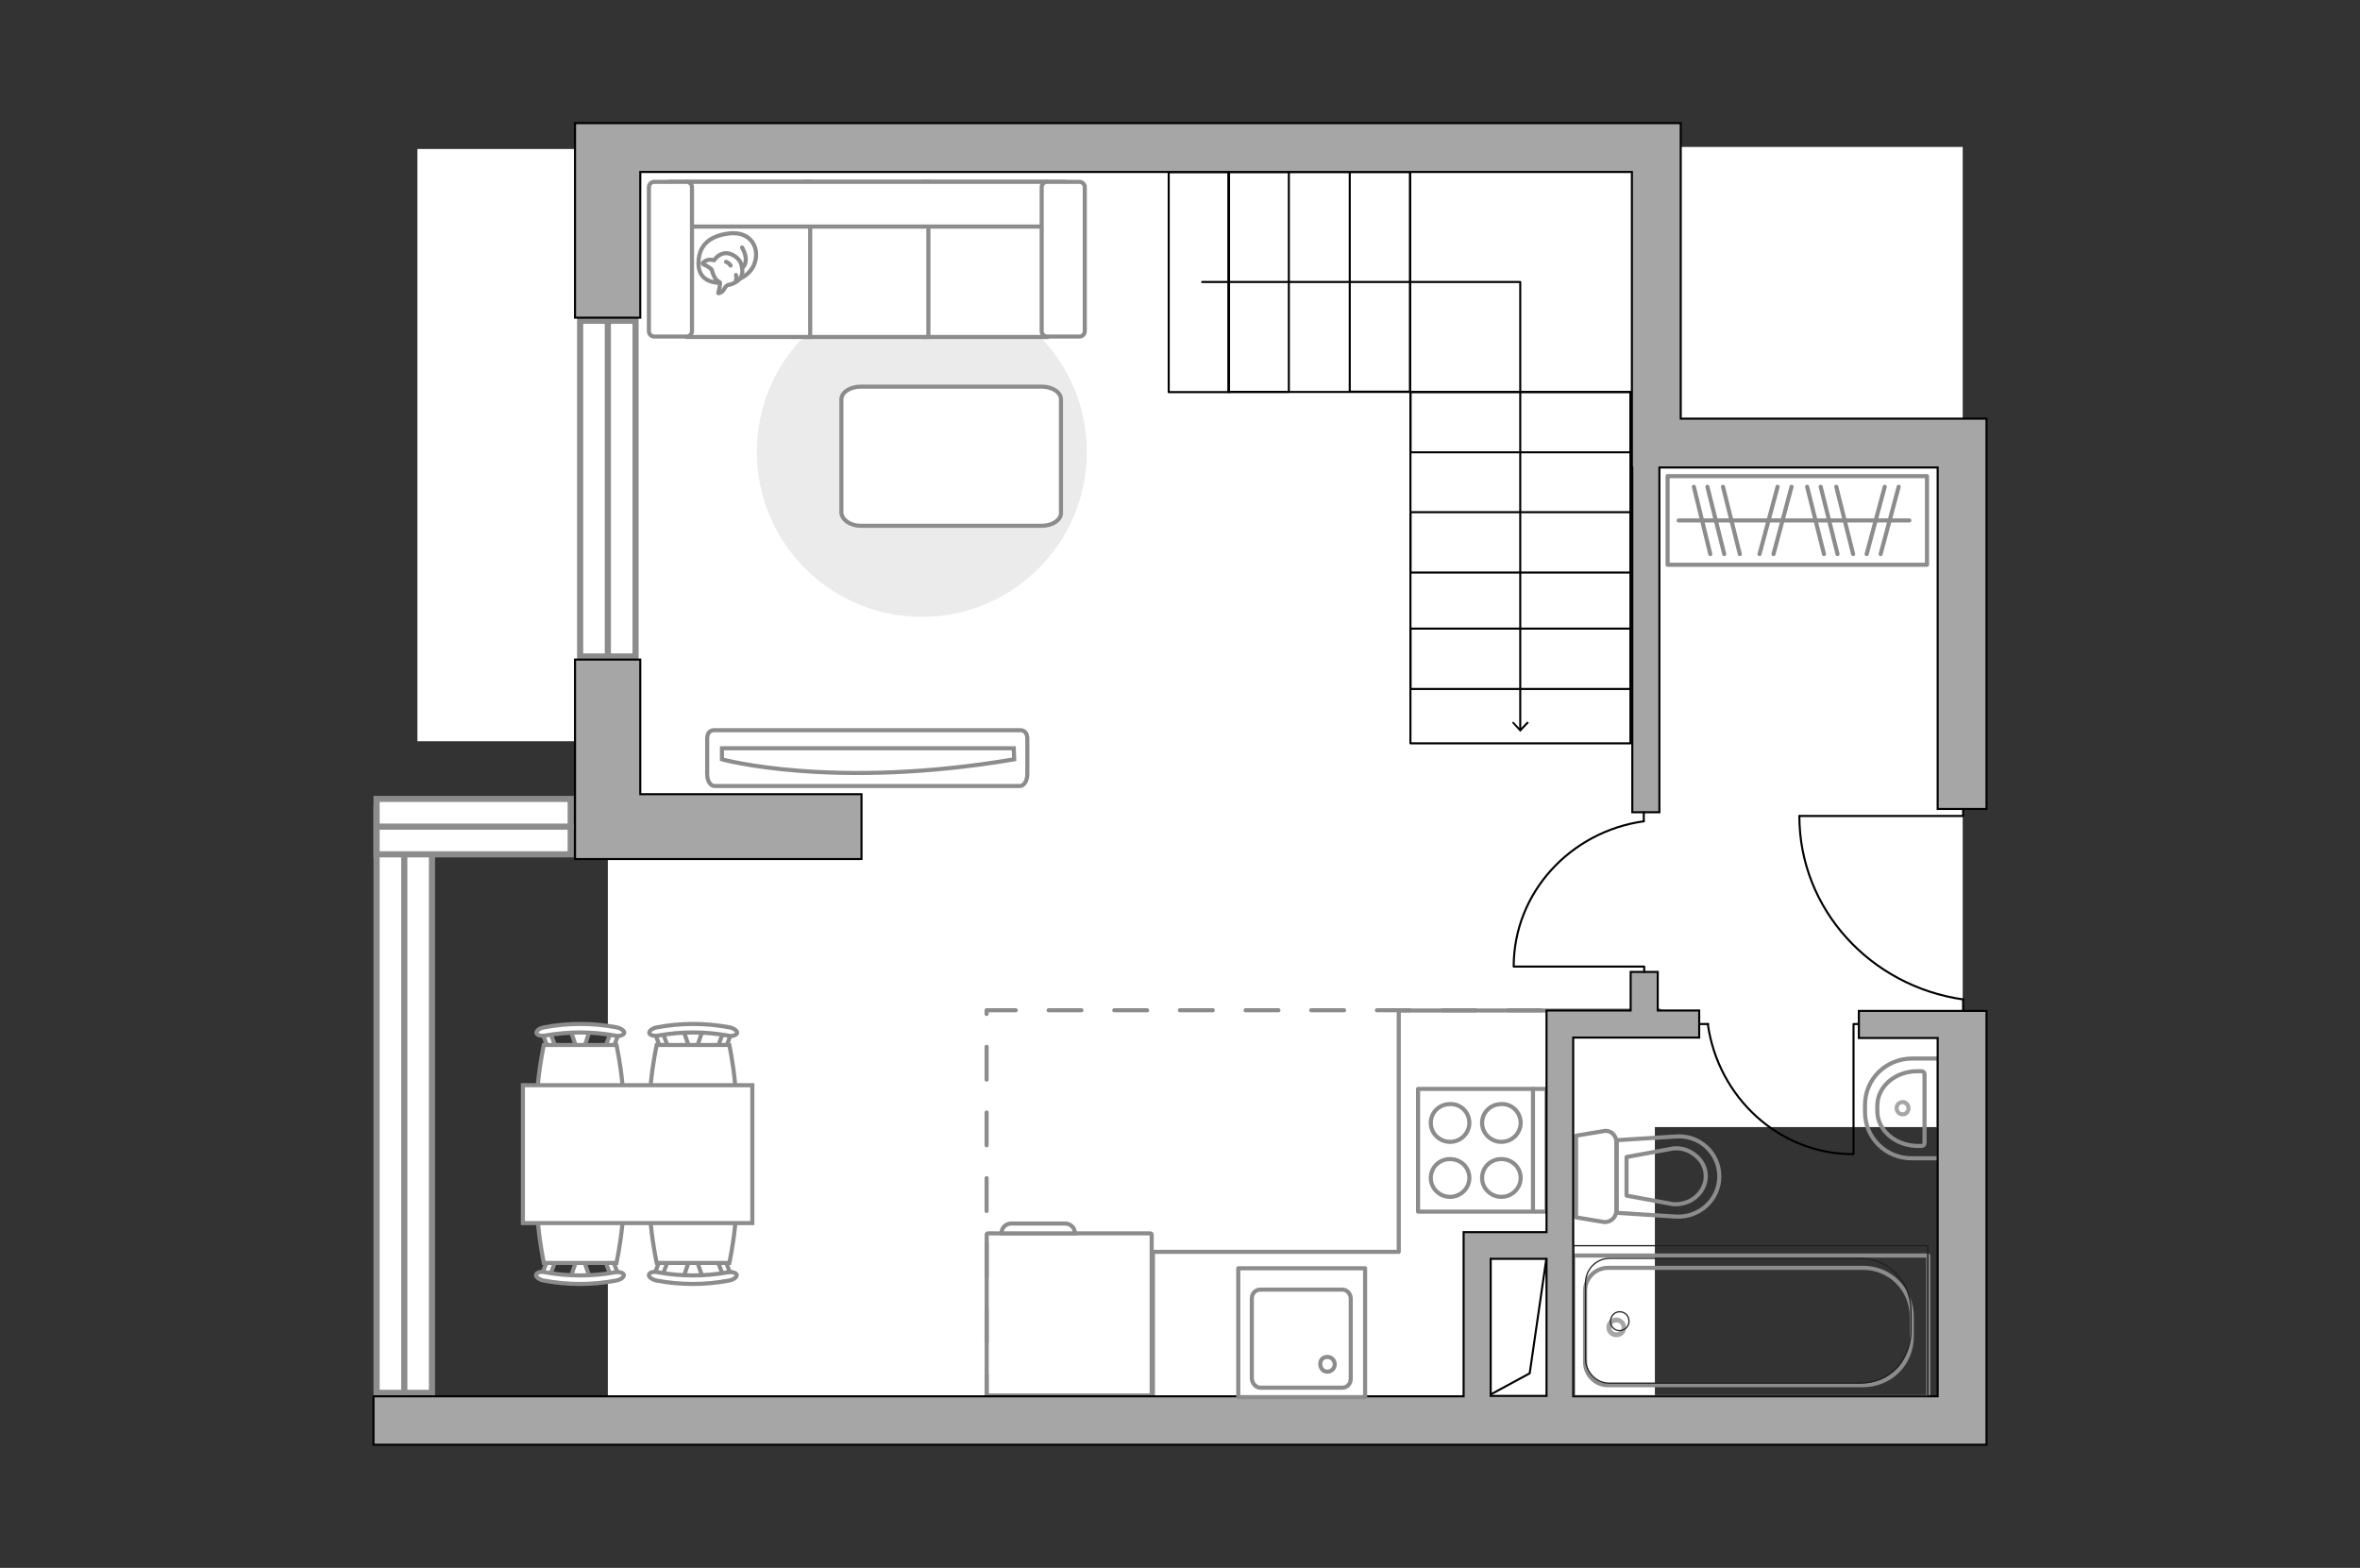 <?xml version="1.0" encoding="utf-8"?>
<!-- Generator: Adobe Illustrator 24.0.1, SVG Export Plug-In . SVG Version: 6.00 Build 0)  -->
<svg version="1.1" xmlns="http://www.w3.org/2000/svg" xmlns:xlink="http://www.w3.org/1999/xlink" x="0px" y="0px"
	 viewBox="0 0 575 382" style="enable-background:new 0 0 575 382;" xml:space="preserve">
<rect x="0" y="0" width="575" height="382" fill="#333333" stroke="none"/>
<style type="text/css">
	.st0{fill:#FFFFFF;}
	.st1{fill:#FFFFFF;stroke:#8C8C8C;stroke-miterlimit:10;}
	.st2{fill:#EBEBEB;}
	.st3{fill:#FFFFFF;stroke:#8C8C8C;stroke-linecap:round;stroke-linejoin:round;stroke-miterlimit:10;}
	.st4{fill:none;stroke:#8C8C8C;stroke-linecap:round;stroke-linejoin:round;stroke-miterlimit:10;}
	.st5{fill:#8C8C8C;}
	.st6{fill:#FFFFFF;stroke:#8C8C8C;stroke-width:1.5;stroke-linecap:round;stroke-miterlimit:10;}
	.st7{fill:#A6A6A6;}
	.st8{fill:none;stroke:#8C8C8C;stroke-linecap:round;stroke-linejoin:round;stroke-miterlimit:10;stroke-dasharray:8;}
	.st9{fill:none;stroke:#000000;stroke-width:0.5;stroke-linecap:round;stroke-linejoin:round;stroke-miterlimit:10;}
	.st10{fill:none;stroke:#000000;stroke-width:0.5;stroke-linecap:round;stroke-linejoin:round;}
	.st11{fill:#A6A6A6;stroke:#000000;stroke-width:0.5;stroke-miterlimit:10;}
	.st12{opacity:0.5;fill:none;stroke:#231F20;stroke-width:0.3;stroke-linecap:round;stroke-linejoin:round;stroke-miterlimit:10;}
	.st13{fill:none;stroke:#231F20;stroke-width:0.3;stroke-linecap:round;stroke-linejoin:round;stroke-miterlimit:10;}
</style>
<g id="bg_1_">
	<polygon class="st0" points="403.2,274.6 478.2,274.6 478.2,35.8 391.8,35.8 391.8,34.9 148.1,34.9 148.1,36.3 101.7,36.3 
		101.7,180.6 148.1,180.6 148.1,193.1 148.1,221.3 148.1,347.5 351.1,347.5 391.8,347.5 403.2,347.5 	"/>
</g>
<g id="furniture_1_">
	<g id="Group_2_1_">
		<g id="Group_3_1_">
			<path id="Vector_10_1_" class="st1" d="M171.2,251l-1.7,5h-1.3l-1.7-5H171.2z"/>
		</g>
		<g id="Group_4_1_">
			<path id="Vector_11_1_" class="st1" d="M161.8,255.8c-0.4,0-0.8-0.2-0.9-0.5l-1.5-4c-0.1-0.4,0.1-0.7,0.7-0.8
				c0.5-0.1,1.1,0.1,1.1,0.4l1.5,4c0.1,0.4-0.1,0.7-0.7,0.8C161.9,255.8,161.9,255.8,161.8,255.8z"/>
		</g>
		<g id="Group_5_1_">
			<path id="Vector_12_1_" class="st1" d="M175.8,255.8c-0.1,0-0.1,0-0.2,0c-0.5-0.1-0.8-0.4-0.7-0.8l1.5-4c0.1-0.4,0.7-0.6,1.2-0.4
				c0.5,0.1,0.8,0.4,0.7,0.8l-1.5,4C176.7,255.5,176.3,255.8,175.8,255.8z"/>
		</g>
		<path id="Vector_13_1_" class="st1" d="M177.7,275.3c-3.1,3.1-14.6,3.1-17.7,0c-3.7-3.7,0-20.7,0-20.7h17.7
			C177.7,254.6,181.3,271.6,177.7,275.3z"/>
		<path id="Vector_14_1_" class="st1" d="M177.3,252.3c-5.6-1-11.3-1-16.9,0c-1.1,0.2-2.1-0.1-2.2-0.6c-0.1-0.5,0.7-1.2,1.9-1.4
			c5.8-1.1,11.8-1.1,17.6,0c1.1,0.2,2,0.9,1.9,1.4C179.4,252.2,178.4,252.6,177.3,252.3z"/>
	</g>
	<g id="Group_6_1_">
		<g id="Group_7_1_">
			<path id="Vector_15_1_" class="st1" d="M143.7,251l-1.6,5h-1.4l-1.7-5H143.7z"/>
		</g>
		<g id="Group_8_1_">
			<path id="Vector_16_1_" class="st1" d="M134.4,255.8c-0.4,0-0.8-0.2-0.9-0.5l-1.5-4c-0.1-0.4,0.1-0.7,0.7-0.8
				c0.5-0.1,1.1,0.1,1.1,0.4l1.5,4c0.1,0.4-0.1,0.7-0.7,0.8C134.5,255.8,134.4,255.8,134.4,255.8z"/>
		</g>
		<g id="Group_9_1_">
			<path id="Vector_17_1_" class="st1" d="M148.4,255.8c-0.1,0-0.1,0-0.2,0c-0.5-0.1-0.8-0.4-0.7-0.8l1.5-4c0.1-0.4,0.7-0.6,1.2-0.4
				c0.5,0.1,0.8,0.4,0.7,0.8l-1.5,4C149.2,255.5,148.9,255.8,148.4,255.8z"/>
		</g>
		<path id="Vector_18_1_" class="st1" d="M150.2,275.3c-3.1,3.1-14.6,3.1-17.7,0c-3.7-3.7,0-20.7,0-20.7h17.7
			C150.2,254.6,153.9,271.6,150.2,275.3z"/>
		<path id="Vector_19_1_" class="st1" d="M149.8,252.3c-5.6-1-11.3-1-16.9,0c-1.1,0.2-2.1-0.1-2.2-0.6c-0.1-0.5,0.7-1.2,1.9-1.4
			c5.8-1.1,11.8-1.1,17.6,0c1.1,0.2,2,0.9,1.9,1.4C151.9,252.2,150.9,252.6,149.8,252.3z"/>
	</g>
	<g id="Group_18_4_">
		<g id="Group_19_4_">
			<path id="Vector_30_4_" class="st1" d="M166.5,311.3l1.7-5h1.3l1.7,5H166.5z"/>
		</g>
		<g id="Group_20_4_">
			<path id="Vector_31_4_" class="st1" d="M175.8,306.5c0.4,0,0.8,0.2,0.9,0.5l1.5,4c0.1,0.4-0.1,0.7-0.7,0.8s-1.1-0.1-1.1-0.4
				l-1.5-4c-0.1-0.4,0.1-0.7,0.7-0.8C175.7,306.5,175.7,306.5,175.8,306.5z"/>
		</g>
		<g id="Group_21_4_">
			<path id="Vector_32_4_" class="st1" d="M161.8,306.5c0.1,0,0.1,0,0.2,0c0.5,0.1,0.8,0.4,0.7,0.8l-1.5,4c-0.1,0.4-0.7,0.6-1.2,0.4
				c-0.5-0.1-0.8-0.4-0.7-0.8l1.5-4C161,306.7,161.4,306.5,161.8,306.5z"/>
		</g>
		<path id="Vector_33_4_" class="st1" d="M160,287c3.1-3.1,14.6-3.1,17.7,0c3.7,3.7,0,20.7,0,20.7H160
			C160,307.7,156.3,290.7,160,287z"/>
		<path id="Vector_34_4_" class="st1" d="M160.4,310c5.6,1,11.3,1,16.9,0c1.1-0.2,2.1,0.1,2.2,0.6c0.1,0.5-0.7,1.2-1.9,1.4
			c-5.8,1.1-11.8,1.1-17.6,0c-1.1-0.2-2-0.9-1.9-1.4C158.2,310,159.3,309.7,160.4,310z"/>
	</g>
	<g id="Group_18_3_">
		<g id="Group_19_3_">
			<path id="Vector_30_3_" class="st1" d="M139,311.3l1.7-5h1.3l1.7,5H139z"/>
		</g>
		<g id="Group_20_3_">
			<path id="Vector_31_3_" class="st1" d="M148.4,306.5c0.4,0,0.8,0.2,0.9,0.5l1.5,4c0.1,0.4-0.1,0.7-0.7,0.8
				c-0.5,0.1-1.1-0.1-1.1-0.4l-1.5-4c-0.1-0.4,0.1-0.7,0.7-0.8C148.3,306.5,148.3,306.5,148.4,306.5z"/>
		</g>
		<g id="Group_21_3_">
			<path id="Vector_32_3_" class="st1" d="M134.4,306.5c0.1,0,0.1,0,0.2,0c0.5,0.1,0.8,0.4,0.7,0.8l-1.5,4c-0.1,0.4-0.7,0.6-1.2,0.4
				c-0.5-0.1-0.8-0.4-0.7-0.8l1.5-4C133.5,306.7,133.9,306.5,134.4,306.5z"/>
		</g>
		<path id="Vector_33_3_" class="st1" d="M132.5,287c3.1-3.1,14.6-3.1,17.7,0c3.7,3.7,0,20.7,0,20.7h-17.7
			C132.5,307.7,128.9,290.7,132.5,287z"/>
		<path id="Vector_34_3_" class="st1" d="M132.9,310c5.6,1,11.3,1,16.9,0c1.1-0.2,2.1,0.1,2.2,0.6c0.1,0.5-0.7,1.2-1.9,1.4
			c-5.8,1.1-11.8,1.1-17.6,0c-1.1-0.2-2-0.9-1.9-1.4C130.8,310,131.8,309.7,132.9,310z"/>
	</g>
	<path id="Vector_35_1_" class="st1" d="M127.4,264.4h55.9V298h-45.2h-10.7V264.4z"/>
	<g>
		<path id="Vector_90_1_" class="st1" d="M174.1,191.5c-1,0-1.8-1.2-1.8-2.9v-8.6c0-1.6,0.8-2.1,1.8-2.1h74.4c1,0,1.8,0.6,1.8,2.1
			v8.6c0,1.6-0.8,2.9-1.8,2.9H174.1z"/>
		<path id="Vector_91_1_" class="st1" d="M247,182.3h-71.1l0,2.7c0,0,27,7.5,71.2,0L247,182.3z"/>
	</g>
	<path id="Vector_51_3_" class="st2" d="M224.6,150.3c22.2,0,40.2-18,40.2-40.2c0-22.2-18-40.2-40.2-40.2c-22.2,0-40.2,18-40.2,40.2
		C184.4,132.3,202.4,150.3,224.6,150.3z"/>
	<path id="Vector_84_1_" class="st3" d="M209.7,128.1h44.1c2.6,0,4.7-1.4,4.7-3.1V97.3c0-1.7-2.1-3.1-4.7-3.1h-44.1
		c-2.6,0-4.7,1.4-4.7,3.1V125C205.2,126.7,207.2,128.1,209.7,128.1z"/>
	<g>
		<path id="Vector_54_1_" class="st1" d="M255,44.3h-29.9v37.8H255V44.3z"/>
		<path id="Vector_55_1_" class="st1" d="M226.2,44.3h-29.9v37.8h29.9V44.3z"/>
		<path id="Vector_56_1_" class="st1" d="M197.4,44.3h-29.9v37.8h29.9V44.3z"/>
		<path id="Vector_57_1_" class="st1" d="M256.5,55.2l2.8-10.9h-96v10.9H256.5z"/>
		<path id="Vector_58_1_" class="st1" d="M253.8,45.6v35.1c0,0.7,0.6,1.3,1.3,1.3h7.9c0.7,0,1.3-0.6,1.3-1.3V45.6
			c0-0.7-0.6-1.3-1.3-1.3h-7.9C254.4,44.3,253.8,44.9,253.8,45.6z"/>
		<path id="Vector_59_1_" class="st1" d="M158.1,45.6v35.1c0,0.7,0.6,1.3,1.3,1.3h7.9c0.7,0,1.3-0.6,1.3-1.3V45.6
			c0-0.7-0.6-1.3-1.3-1.3h-7.9C158.7,44.3,158.1,44.9,158.1,45.6z"/>
		<g>
			<path class="st3" d="M175.3,68.9c0,0-4.9,0.2-5.1-4.3c-0.2-4.4,2.2-7,7.2-7.7c5.1-0.7,7.4,2.9,6.7,6.3
				C183.5,66.6,180.2,68.9,175.3,68.9z"/>
			<path class="st3" d="M173.4,65.7c0,0-0.5-0.6-1.4-1c-0.9-0.3-0.8-0.6-0.8-0.6s0.9-1,2.1-0.8c0.7,0.1,0.7,0.1,0.7,0.1
				s0.9-1.5,2.6-1.7c1.7-0.2,3.5,1.3,3.9,2.4c0.4,1.1,0.6,2.7-0.1,3.6c-0.6,0.9-2,1.6-2.9,1.7c-0.9,0.2-1,1.4-1.8,1.8
				c-0.7,0.4-0.7,0.2-0.7,0.2s0.6-2.2,0.4-2.6C175.2,68.5,174.2,68.7,173.4,65.7z"/>
			<path class="st3" d="M178,64.7c0,0-0.3-0.6-1.1-0.9"/>
			<path class="st3" d="M179.3,67c0,0,0.3,0.7,0,1.3"/>
			<path class="st4" d="M180.8,65.2c0,0,0.8-0.2,0.9-1.9c0.1-1.4-0.9-3-0.9-3"/>
		</g>
	</g>
	<rect x="406.3" y="116" class="st4" width="63.2" height="21.6"/>
	<line class="st4" x1="459.2" y1="118.6" x2="454.8" y2="135"/>
	<line class="st4" x1="462.6" y1="118.6" x2="458.2" y2="135"/>
	<line class="st4" x1="433.1" y1="118.6" x2="428.7" y2="135"/>
	<line class="st4" x1="436.5" y1="118.6" x2="432.1" y2="135"/>
	<line class="st4" x1="440.3" y1="118.6" x2="444.4" y2="135"/>
	<line class="st4" x1="447.4" y1="118.6" x2="451.5" y2="135"/>
	<line class="st4" x1="443.6" y1="118.6" x2="447.7" y2="135"/>
	<line class="st4" x1="412.7" y1="118.6" x2="416.7" y2="135"/>
	<line class="st4" x1="419.8" y1="118.6" x2="423.9" y2="135"/>
	<line class="st4" x1="416" y1="118.6" x2="420.1" y2="135"/>
	<line class="st4" x1="409" y1="126.8" x2="465.2" y2="126.8"/>
	<g>
		<path id="Vector_142_1_" class="st4" d="M345.5,295.2v-29.9h31.3v29.9H345.5z"/>
		<g id="Group_28_1_">
			<g id="Group_29_1_">
				<path id="Vector_143_1_" class="st4" d="M358,273.6c0,2.5-2.1,4.6-4.7,4.6c-2.6,0-4.7-2.1-4.7-4.6c0-2.6,2.1-4.6,4.7-4.6
					C355.9,268.9,358,271,358,273.6z"/>
				<path id="Vector_144_1_" class="st4" d="M370.5,273.6c0,2.5-2.1,4.6-4.7,4.6c-2.6,0-4.7-2.1-4.7-4.6c0-2.6,2.1-4.6,4.7-4.6
					C368.4,268.9,370.5,271,370.5,273.6z"/>
			</g>
			<g id="Group_30_1_">
				<path id="Vector_145_1_" class="st4" d="M358,287c0,2.5-2.1,4.6-4.7,4.6c-2.6,0-4.7-2.1-4.7-4.6c0-2.6,2.1-4.6,4.7-4.6
					C355.9,282.4,358,284.4,358,287z"/>
				<path id="Vector_146_1_" class="st4" d="M370.5,287c0,2.5-2.1,4.6-4.7,4.6c-2.6,0-4.7-2.1-4.7-4.6c0-2.6,2.1-4.6,4.7-4.6
					C368.4,282.4,370.5,284.4,370.5,287z"/>
			</g>
		</g>
		<path id="Vector_147_1_" class="st4" d="M373.5,265.3v29.5"/>
	</g>
	<path id="Vector_148_2_" class="st4" d="M280.9,340.1V305h59.9h0v-58.8h63.5"/>
	<g>
		<path id="Vector_8_2_" class="st1" d="M240.7,300.5h39.6c0.1,0,0.3,0.1,0.3,0.3V340h-40.2v-39.2
			C240.4,300.6,240.5,300.5,240.7,300.5z"/>
		<path id="Vector_9_2_" class="st1" d="M261.9,300.5H244c0-1.4,1.1-2.4,2.4-2.4h13.1C260.8,298.1,261.9,299.1,261.9,300.5z"/>
	</g>
</g>
<g id="windows_1_">
	<g>
		<rect x="91.8" y="197.1" class="st0" width="13.5" height="142.3"/>
		<path class="st5" d="M104.5,197.8v140.8h-12V197.8H104.5 M106,196.3H91v143.8h15V196.3L106,196.3z"/>
	</g>
	<line class="st6" x1="98.5" y1="196.3" x2="98.5" y2="340.1"/>
	<g>
		<rect x="91.8" y="194.6" class="st0" width="47.3" height="13.5"/>
		<path class="st5" d="M138.3,195.4v12H92.5v-12H138.3 M139.8,193.9H91v15h48.8V193.9L139.8,193.9z"/>
	</g>
	<line class="st6" x1="139.8" y1="201.4" x2="91.9" y2="201.4"/>
	<g>
		<rect x="141.3" y="78.1" class="st0" width="13.5" height="81.8"/>
		<path class="st5" d="M154.1,78.9v80.3h-12V78.9H154.1 M155.6,77.4h-15v83.3h15V77.4L155.6,77.4z"/>
	</g>
	<line class="st6" x1="148.1" y1="77.4" x2="148.1" y2="160.7"/>
</g>
<g id="plan">
	<g>
		<path id="wc_1_" class="st1" d="M407.7,279.7"/>
		<g id="Group_26_1_">
			<path id="Vector_130_1_" class="st4" d="M393.8,278.2v16.8c0,1.7-1.6,3-3.2,2.7l-6.6-1.1v-19.9l6.6-1.1
				C392.3,275.2,393.8,276.5,393.8,278.2z"/>
			<path id="Vector_131_1_" class="st4" d="M418.9,286.6c0,5.7-4.9,10.2-10.7,9.8l-14.3-0.9v-17.7l14.3-0.9
				C414,276.4,418.9,280.9,418.9,286.6z"/>
			<path id="Vector_132_1_" class="st4" d="M396.3,291.3l11.4,2.1c2,0.1,4-0.5,5.5-1.8c1.5-1.3,2.4-3.1,2.4-5c0-1.9-0.8-3.7-2.4-5
				c-1.5-1.3-3.4-2-5.5-1.8l-11.4,2.1V291.3z"/>
		</g>
	</g>
	<g>
		<path id="Vector_133_1_" class="st4" d="M457.4,270.7v-1.3c0-4.7,4.4-8.4,9.7-8.4h1c0.5,0,0.8,0.3,0.8,0.7v16.8
			c0,0.4-0.3,0.7-0.8,0.7h-1C461.7,279.1,457.4,275.3,457.4,270.7z"/>
		<path id="Vector_134_1_" class="st4" d="M454.4,271v-1.8c0-6.3,5.1-11.3,11.5-11.3h6.5v24.3h-6.5
			C459.5,282.3,454.4,277.2,454.4,271z"/>
		<path class="st7" d="M461.6,270c0,1.1,0.9,2,2,2c1.1,0,1.9-0.9,1.9-2c0-1.1-0.9-2-1.9-2C462.4,268.1,461.6,268.9,461.6,270z
			 M464.5,270c0,0.5-0.4,1-0.9,1c-0.6,0-1-0.4-1-1c0-0.6,0.4-1,1-1C464.1,269.1,464.5,269.5,464.5,270z"/>
	</g>
	<g>
		<path id="Vector_135_2_" class="st4" d="M469.8,340.4h-86.5v-34.5h86.5V340.4z"/>
		<path id="Vector_136_2_" class="st4" d="M465.8,320.8v4.7c0,7-5.4,12-12,12h-62c-3.1,0-5.6-2.5-5.6-5.6v-17.4
			c0-3.1,2.5-5.6,5.6-5.6h62C460.5,308.8,465.8,314.2,465.8,320.8z"/>
		<path class="st7" d="M393.8,325.8c1.4,0,2.4-1,2.4-2.4c0-1.3-1.1-2.4-2.4-2.4c-1.3,0-2.4,1-2.4,2.4
			C391.4,324.8,392.5,325.8,393.8,325.8z M393.8,322.2c0.7,0,1.3,0.5,1.3,1.2c0,0.7-0.5,1.2-1.3,1.2c-0.7,0-1.2-0.5-1.2-1.2
			C392.6,322.7,393.1,322.2,393.8,322.2z"/>
	</g>
	
		<rect x="261.8" y="224.8" transform="matrix(6.123234e-17 -1 1 6.123234e-17 15.581 604.841)" class="st8" width="96.9" height="139.7"/>
	<polyline class="st9" points="363.1,339.8 372.7,334.6 376.8,306.4 	"/>
	<g>
		
			<rect x="343.6" y="95.5" transform="matrix(-1 -1.224647e-16 1.224647e-16 -1 740.845 276.609)" class="st9" width="53.6" height="85.6"/>
		
			<rect x="343.6" y="95.5" transform="matrix(-1 -1.224647e-16 1.224647e-16 -1 740.845 205.7)" class="st9" width="53.6" height="14.7"/>
		
			<rect x="343.6" y="124.8" transform="matrix(-1 -1.224647e-16 1.224647e-16 -1 740.845 264.293)" class="st9" width="53.6" height="14.7"/>
		
			<rect x="343.6" y="153.1" transform="matrix(-1 -1.224647e-16 1.224647e-16 -1 740.845 320.959)" class="st9" width="53.6" height="14.7"/>
		<g>
			<g>
				<polyline class="st10" points="292.9,68.7 370.4,68.7 370.4,177.8 				"/>
				<g>
					<polygon points="368.4,176.1 368.7,175.8 370.4,177.6 372.1,175.8 372.5,176.1 370.4,178.3 					"/>
				</g>
			</g>
		</g>
		
			<rect x="294.7" y="46.6" transform="matrix(-1.836970e-16 1 -1 -1.836970e-16 390.188 -252.801)" class="st9" width="53.6" height="44.2"/>
		
			<rect x="279.9" y="61.4" transform="matrix(-1.360750e-13 1 -1 -1.360750e-13 375.417 -238.03)" class="st9" width="53.6" height="14.7"/>
		
			<rect x="309.4" y="61.4" transform="matrix(-1.836970e-16 1 -1 -1.836970e-16 404.959 -267.572)" class="st9" width="53.6" height="14.7"/>
		
			<rect x="265.2" y="61.4" transform="matrix(1.190771e-13 -1 1 1.190771e-13 223.349 360.735)" class="st9" width="53.6" height="14.7"/>
	</g>
	<g>
		<polygon class="st11" points="156,193.5 209.9,193.5 209.9,209.3 156,209.3 140.1,209.3 140.1,193.5 140.1,160.7 156,160.7 		"/>
		<polygon class="st11" points="472.1,113.9 409.5,113.9 404.3,113.9 404.3,197.9 397.7,197.9 397.7,113.9 397.6,113.9 397.6,102 
			397.6,41.9 156,41.9 156,77.4 140.1,77.4 140.1,30 148.1,30 156,30 397.6,30 409.5,30 409.5,41.9 409.5,102 472.1,102 484,102 
			484,113.9 484,197.1 472.1,197.1 		"/>
		<path class="st11" d="M484,352v-5.9v-5.9v-93.9h-9.8h-2.1h-19.2v6.6h19.2v87.3h-88.8v-33.4h0v-6.6h0v-47.4h13.9h6.6H414v-6.6
			h-10.1v-9.4h-6.6v9.4h-13.9h-6.6v6.6v47.4h-20.2v0v6.6v33.4H91V352H484z M376.8,340.1h-13.6v-33.4h13.6V340.1z"/>
	</g>
	<g>
		<polyline class="st12" points="469.7,303.5 383.4,303.5 383.4,340.1 469.7,340.1 469.7,303.5 		"/>
		<polyline class="st13" points="469.7,303.5 383.4,303.5 383.4,340.1 469.7,340.1 469.7,303.5 		"/>
		<path class="st13" d="M465.6,324.3v-5c0-7-5.5-12.7-12.3-12.7h-61.2c-3.2,0-5.8,2.7-5.8,6V331c0,3.3,2.6,6,5.8,6h61.2
			C460.1,337,465.6,331.3,465.6,324.3z"/>
		<path class="st13" d="M394.6,324.2c1.3,0,2.3-1.1,2.3-2.3c0-1.3-1-2.3-2.3-2.3c-1.2,0-2.2,1-2.2,2.3
			C392.3,323.1,393.3,324.2,394.6,324.2z"/>
	</g>
	<g id="Group_34_3_">
		<path id="Vector_158_3_" class="st9" d="M438.5,198.8h39.8v-1.7"/>
		<path id="Vector_159_3_" class="st9" d="M478.3,246.2v-2.7"/>
		<path id="Vector_160_3_" class="st9" d="M478.3,243.5c-22.5-3.2-39.9-21.9-39.9-44.7"/>
	</g>
	<g id="Group_34_4_">
		<path id="Vector_158_4_" class="st9" d="M451.6,281.1v-31.6h1.3"/>
		<path id="Vector_159_4_" class="st9" d="M414,249.5h2.2"/>
		<path id="Vector_160_4_" class="st9" d="M416.1,249.5c2.5,17.9,17.4,31.7,35.4,31.7"/>
	</g>
	<g id="Group_34_8_">
		<path id="Vector_158_8_" class="st9" d="M369,235.5h31.6v1.3"/>
		<path id="Vector_159_8_" class="st9" d="M400.5,197.9v2.2"/>
		<path id="Vector_160_8_" class="st9" d="M400.5,200.1c-17.9,2.5-31.7,17.4-31.7,35.4"/>
	</g>
	<g>
		<g id="Group_27_1_">
			<path id="Vector_140_1_" class="st4" d="M332.6,309h-30.9v31.4h30.9V309z"/>
		</g>
		<path id="Vector_141_1_" class="st4" d="M307.1,338.1h19.9c1.2,0,2.1-0.9,2.1-2.2v-19.5c0-1.2-0.9-2.2-2.1-2.2h-19.9
			c-1.2,0-2.1,0.9-2.1,2.2v19.5C305.1,337.1,306,338.1,307.1,338.1z"/>
		<path id="Vector_139_1_" class="st4" d="M323.4,330.6c1,0,1.8,0.8,1.8,1.8c0,1-0.8,1.8-1.8,1.8c-1,0-1.7-0.8-1.7-1.8
			C321.6,331.3,322.4,330.6,323.4,330.6z"/>
	</g>
</g>
<g id="points">
	<path id="kitchen_1_" class="st1" d="M312.1,268.1"/>
	<path id="bedroom_1_" class="st0" d="M326.5,191.5"/>
	<path id="wc_x5F_bedroom_1_" class="st0" d="M454.4,282.4"/>
	<path id="hallway_1_" class="st0" d="M451.5,171.1"/>
</g>
</svg>
